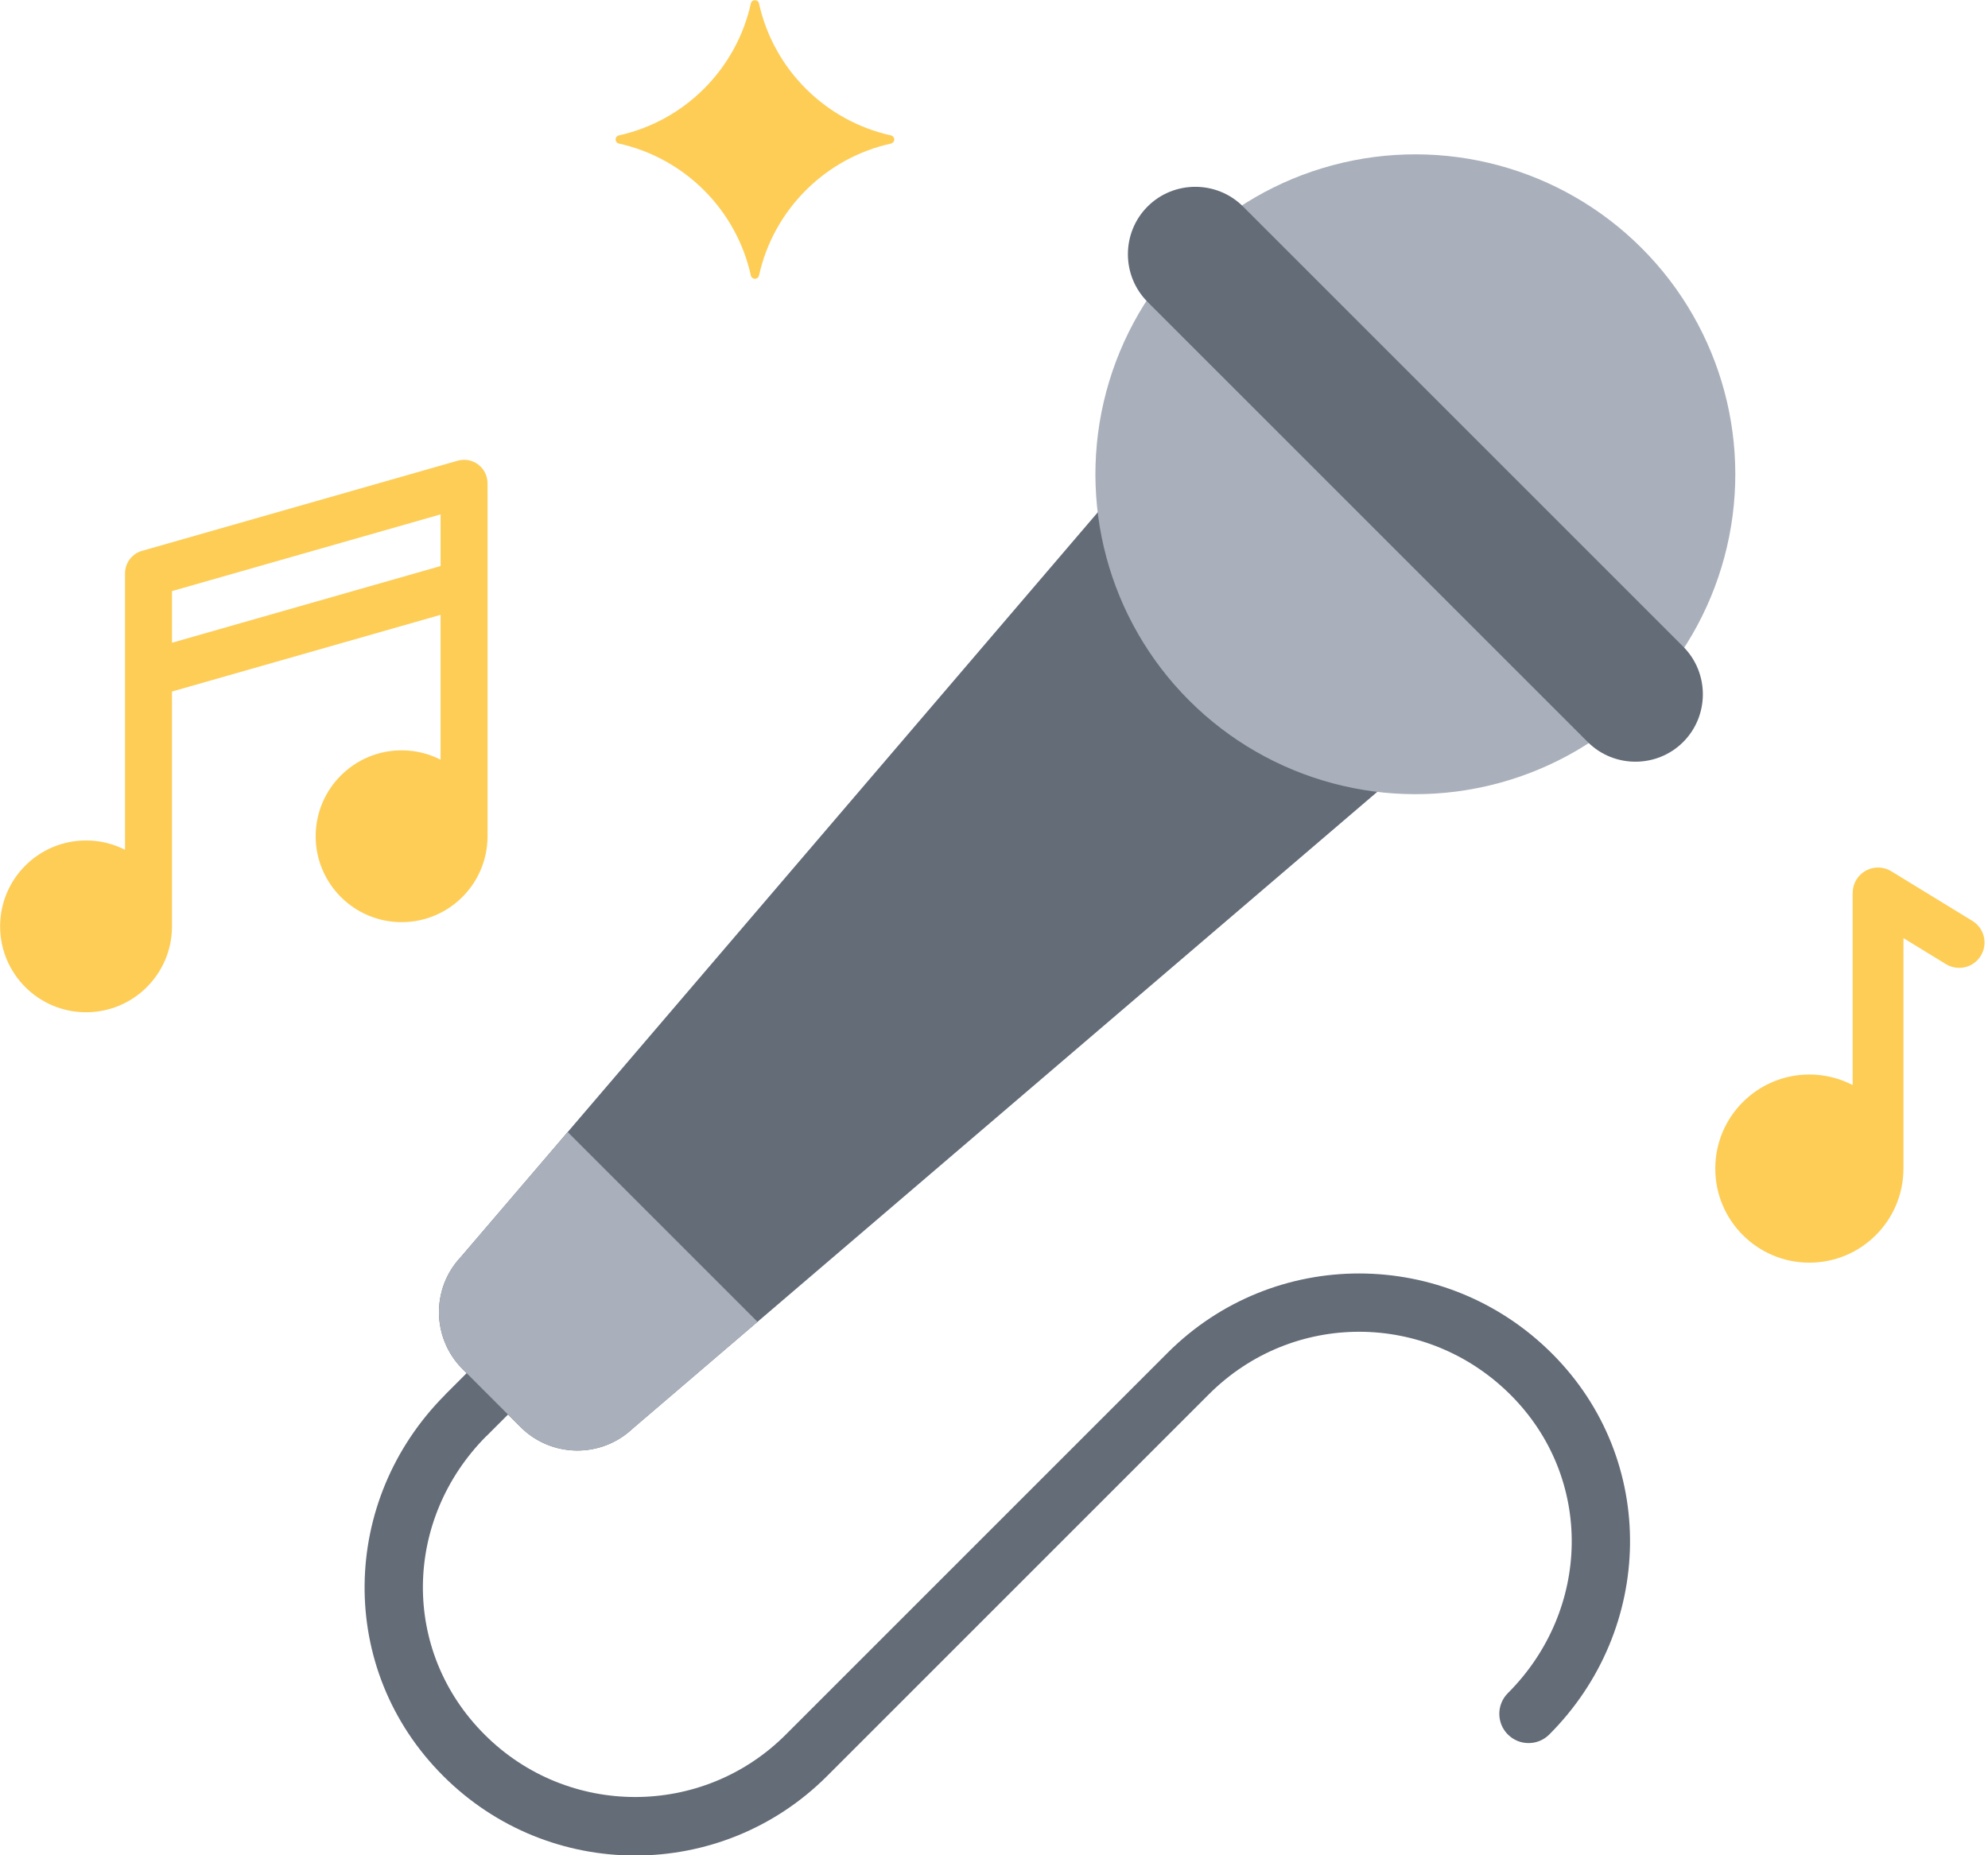 <?xml version="1.0" encoding="UTF-8"?><svg xmlns="http://www.w3.org/2000/svg" xmlns:xlink="http://www.w3.org/1999/xlink" height="443.9" preserveAspectRatio="xMidYMid meet" version="1.0" viewBox="18.6 34.0 475.6 443.9" width="475.6" zoomAndPan="magnify"><g clip-rule="evenodd" fill-rule="evenodd"><g id="change1_1"><path d="M389.237,449.001c-2.733,2.733-7.165,2.733-9.899,0c-2.733-2.733-2.733-7.165,0-9.899 c9.942-9.942,15.105-22.815,15.273-35.679c0.168-12.824-4.63-25.69-14.607-35.666c-10.034-10.034-23.101-15.091-36.142-15.118 c-13.007-0.027-26.031,4.938-36.04,14.947l-91.355,91.355c-12.676,12.677-29.291,19.015-45.904,19.015 c-16.613,0-33.228-6.339-45.904-19.015l-0.058-0.059c-12.756-12.754-18.939-29.229-18.772-45.704 c0.167-16.435,6.663-32.826,19.265-45.463l0.014-0.014l-0.014-0.014l19.574-19.573c2.733-2.733,7.165-2.733,9.899,0 c2.733,2.733,2.733,7.165,0,9.899l-19.574,19.574l-0.014-0.014c-9.947,9.982-15.074,22.854-15.205,35.715 c-0.13,12.828,4.72,25.692,14.725,35.696l0.059,0.058c9.942,9.942,22.974,14.913,36.006,14.913 c13.032,0,26.064-4.971,36.006-14.913l91.355-91.355c12.719-12.719,29.322-19.028,45.938-18.994 c16.672,0.035,33.321,6.445,46.041,19.165c12.742,12.742,18.869,29.241,18.654,45.729 C408.342,420.036,401.811,436.427,389.237,449.001z" fill="#636c77"/></g><g id="change1_2"><path d="M143.118,375.425l-13.865-13.865c-7.368-7.367-7.532-19.283-0.37-26.851l165.981-194.08l69.184,69.185 l-194.08,165.981C162.401,382.958,150.485,382.793,143.118,375.425z" fill="#636c77"/></g><g id="change2_1"><path d="M128.883,334.71c-7.162,7.568-6.998,19.483,0.37,26.851l0.984,0.984l9.899,9.899l2.982,2.982 c7.368,7.368,19.283,7.532,26.851,0.37l29.856-25.533l-45.408-45.408L128.883,334.71z" fill="#a9b0bb"/></g><g id="change2_2"><circle cx="357.208" cy="147.47" fill="#a9b0bb" r="76.542" transform="rotate(-45.001 357.208 147.475)"/></g><g id="change1_3"><path d="M315.976,83.407l105.296,105.296c6.279,6.279,6.279,16.553,0,22.832l0,0c-6.278,6.278-16.553,6.279-22.831,0 L293.144,106.239c-6.278-6.279-6.279-16.553,0-22.832h0C299.423,77.128,309.697,77.128,315.976,83.407z" fill="#636c77"/></g><g id="change3_1"><path d="M200.182,99.916c3.47-15.721,15.847-28.098,31.568-31.567c0.463-0.102,0.785-0.502,0.785-0.977 c-0.001-0.474-0.322-0.873-0.784-0.975c-15.721-3.47-28.099-15.846-31.568-31.568c-0.102-0.464-0.502-0.785-0.977-0.785 c-0.474,0.001-0.873,0.321-0.975,0.784c-3.47,15.722-15.847,28.099-31.569,31.569c-0.463,0.102-0.785,0.501-0.785,0.976 c0,0.474,0.321,0.873,0.785,0.976c15.721,3.469,28.099,15.846,31.569,31.567c0.102,0.463,0.502,0.784,0.976,0.784 C199.68,100.7,200.079,100.379,200.182,99.916z" fill="#fdcd56"/></g><g id="change3_2"><path d="M473.966,313.766c-0.09,12.351-10.133,22.339-22.505,22.339c-12.428,0-22.507-10.079-22.507-22.507 c0-12.428,10.079-22.507,22.507-22.507c3.733,0,7.253,0.91,10.353,2.519v-45.98h0.014c-0.001-1.078,0.285-2.17,0.888-3.157 c1.744-2.858,5.475-3.761,8.332-2.018l19.416,11.882c2.858,1.743,3.761,5.474,2.018,8.332c-1.744,2.858-5.475,3.761-8.332,2.018 l-10.181-6.231v55.142C473.968,313.654,473.967,313.71,473.966,313.766z" fill="#fdcd56"/></g><g id="change3_3"><path d="M59.748,255.643c0,0.055-0.001,0.11-0.003,0.165c-0.089,11.275-9.258,20.388-20.556,20.388 c-11.354,0-20.559-9.202-20.559-20.553c0-11.351,9.204-20.553,20.559-20.553c3.357,0,6.525,0.805,9.324,2.231v-66.129 c0-2.66,1.849-4.888,4.332-5.469l75.243-21.491c2.981-0.848,6.085,0.881,6.934,3.862c0.146,0.512,0.215,1.028,0.215,1.536h0.004 v84.452c0,0.055-0.001,0.11-0.003,0.165c-0.089,11.275-9.257,20.389-20.556,20.389c-11.354,0-20.559-9.202-20.559-20.553 c0-11.351,9.204-20.553,20.559-20.553c3.357,0,6.525,0.805,9.324,2.231v-34.655l-64.259,18.353V255.643L59.748,255.643z M124.007,169.43v-12.36l-64.259,18.353v12.36L124.007,169.43z" fill="#fdcd56"/></g></g></svg>